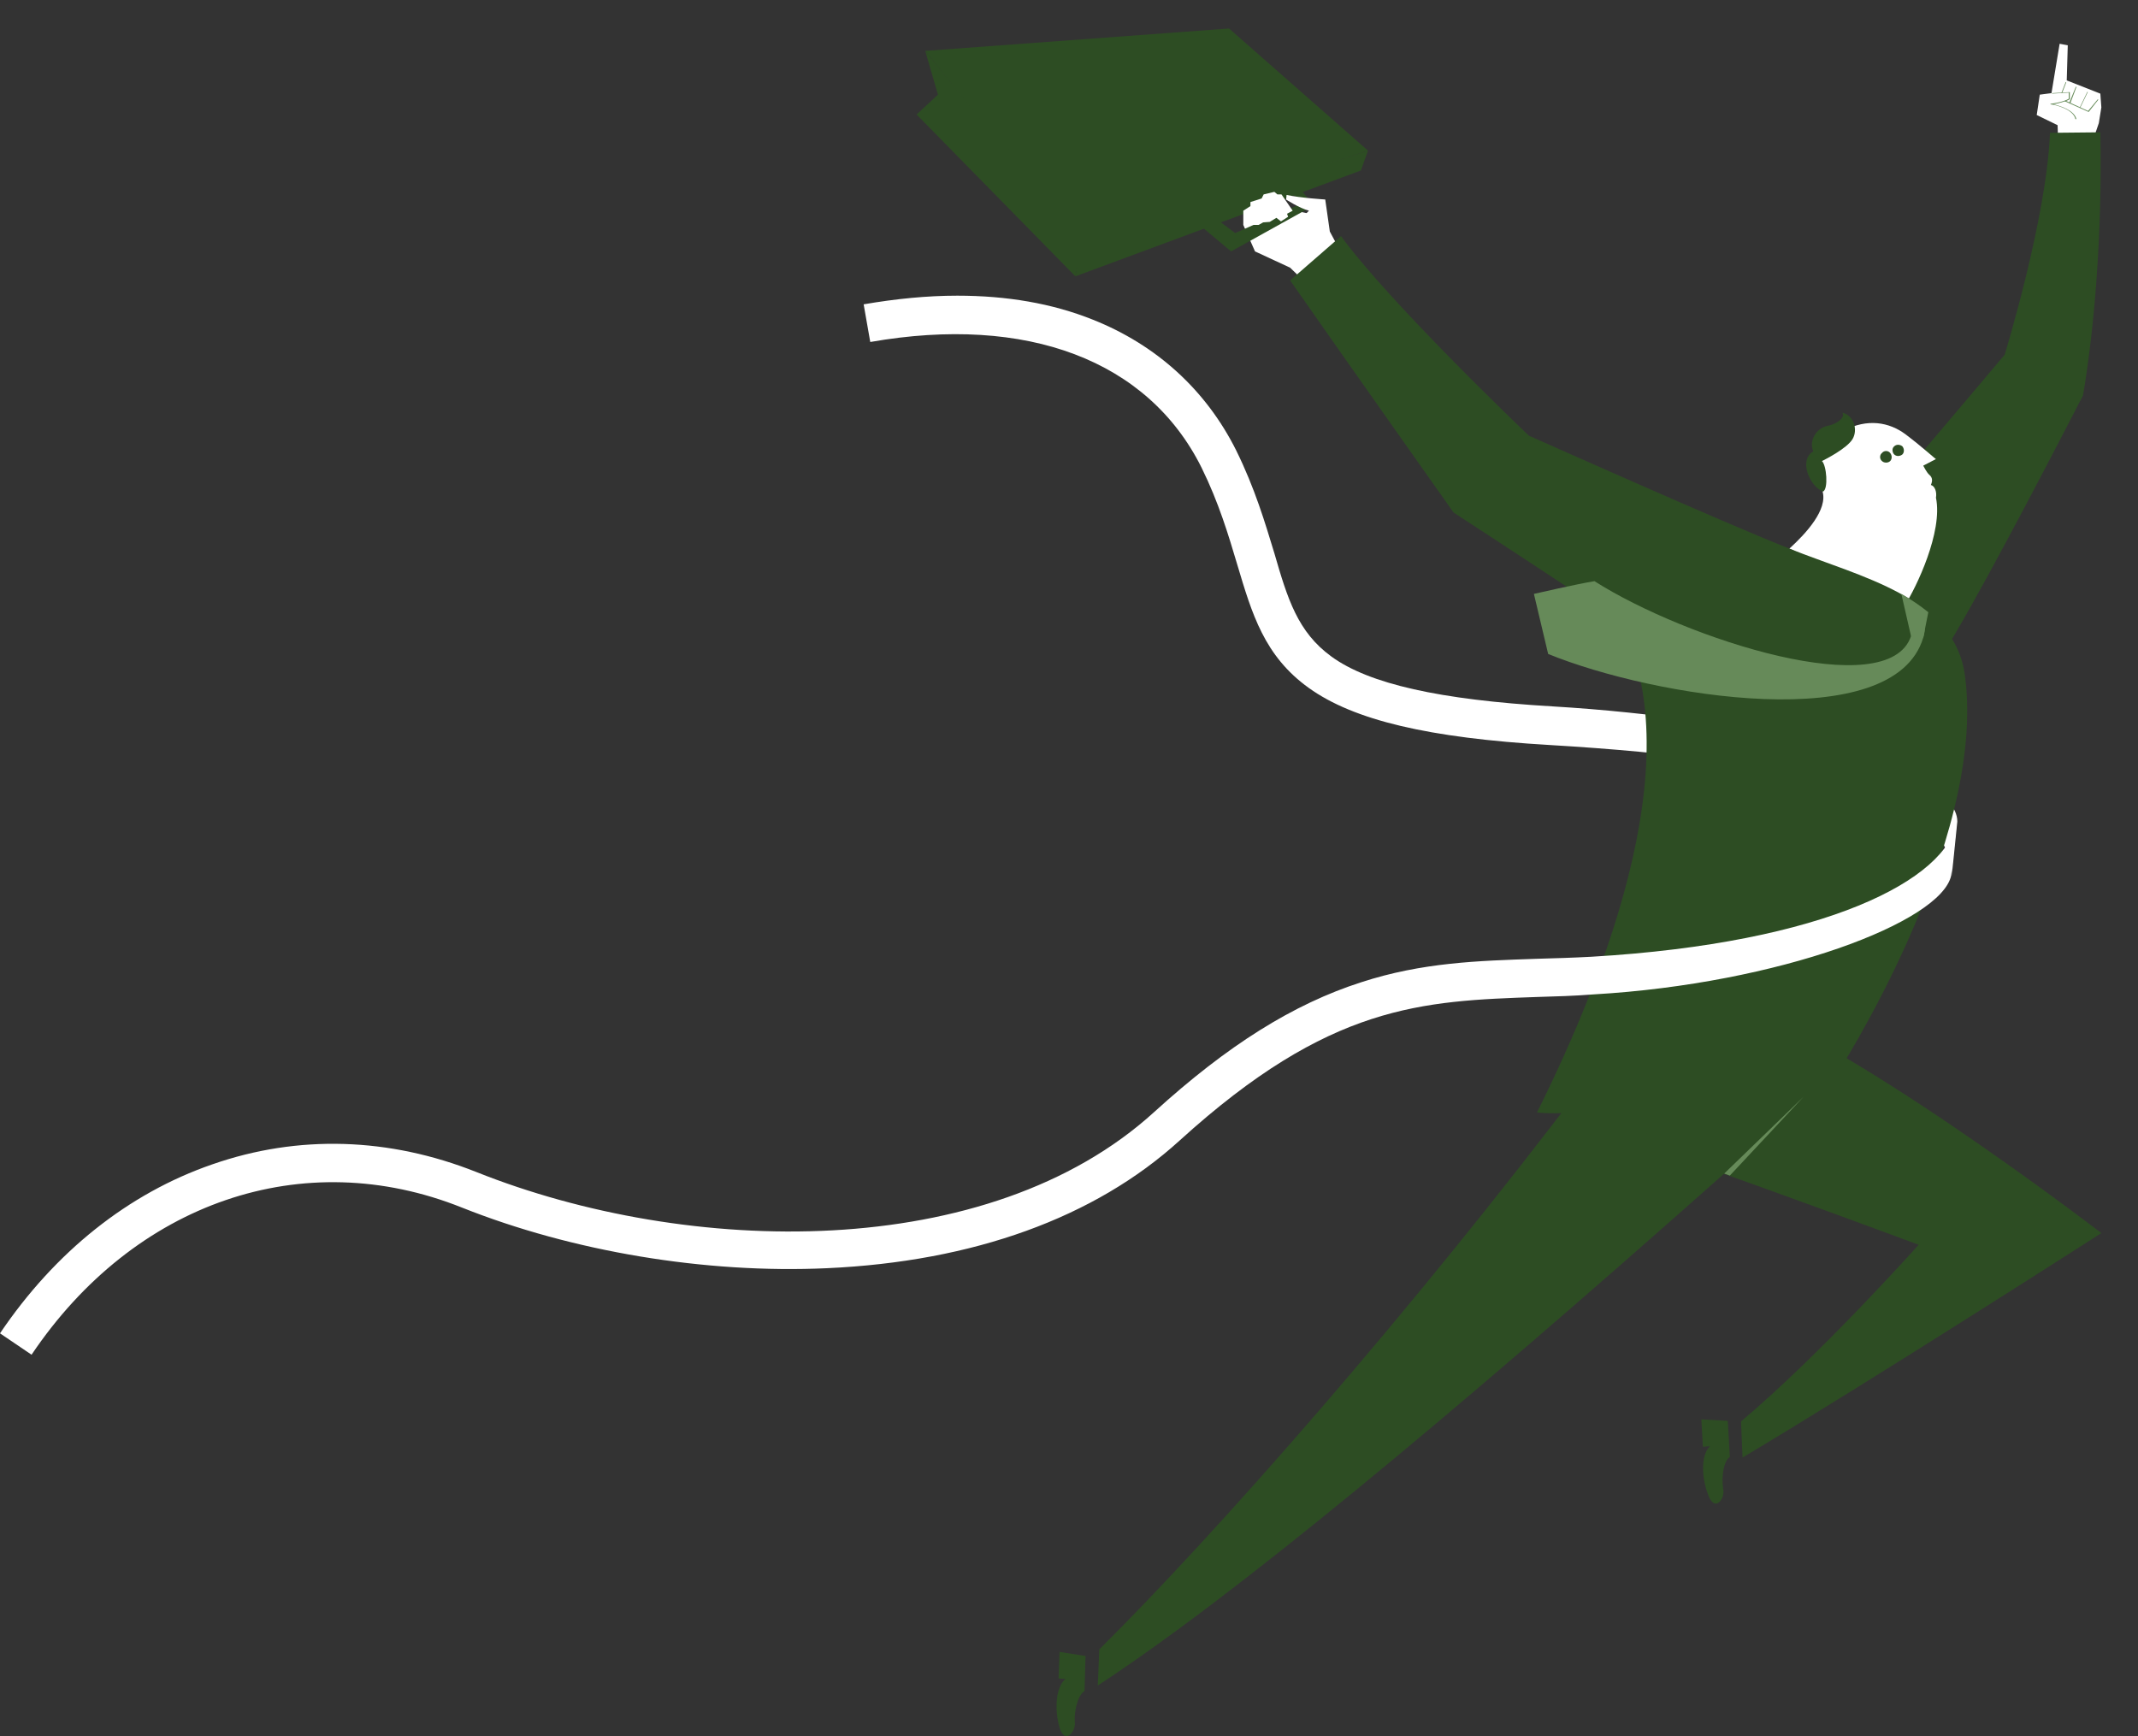 <?xml version="1.0" encoding="utf-8"?>
<!-- Generator: Adobe Illustrator 23.0.4, SVG Export Plug-In . SVG Version: 6.00 Build 0)  -->
<svg version="1.1" id="Layer_1" xmlns="http://www.w3.org/2000/svg" xmlns:xlink="http://www.w3.org/1999/xlink" x="0px" y="0px"
	 viewBox="0 0 420.1 341.2" style="enable-background:new 0 0 420.1 341.2;" xml:space="preserve">
<rect x="0" y="0" width="420.1" height="341.2" fill="#333333" stroke="none"/>
<style type="text/css">
	.st0{fill:#FFFFFF;}
	.st1{fill:#2D4D23;}
	.st2{fill:#668A59;}
</style>
<g>
	<g>
		<defs>
			<path id="SVGID_1_" d="M169.7,59.8l1.3,7.4c30.8-5.4,54.6,3.6,65.1,24.7c3.4,6.9,5.3,13.3,7,19c2.9,9.7,5.3,18,14.1,24.3
				c8.8,6.3,23.4,9.8,47.4,11.2c49.1,2.9,79.7,10.7,78.9,25.7c0,0,0.6-5.6,1.1-10.7c-0.1-10.8-39.4-20.2-79.6-22.6
				c-22.1-1.3-36-4.4-43.4-9.8c-6.6-4.8-8.6-11.3-11.2-20.3c-1.8-5.9-3.8-12.7-7.5-20.2c-5.9-11.8-15.6-20.7-28.2-25.7
				c-8-3.2-16.9-4.7-26.6-4.7C182.2,58.1,176.1,58.7,169.7,59.8"/>
		</defs>
		<use xlink:href="#SVGID_1_"  style="overflow:visible;fill:#FFFFFF;"/>
		<clipPath id="SVGID_2_">
			<use xlink:href="#SVGID_1_"  style="overflow:visible;"/>
		</clipPath>
	</g>
	<polyline class="st0" points="263.5,49.6 256.6,55.6 253.5,52.6 246.6,49.4 244.3,44.2 252.2,41 257.4,42 263.5,49.2 	"/>
	<polygon class="st1" points="211.3,54.3 267.4,33.5 268.8,29.6 212.7,48 	"/>
	<polygon class="st1" points="181.8,10 212.7,48 211.3,54.3 180.1,22.5 184.3,18.6 	"/>
	<polygon class="st1" points="241.5,5.6 181.8,10 212.7,48 268.8,29.6 	"/>
	<polygon class="st1" points="182.8,11.2 212.2,48 211.5,53.6 213.4,48.3 268,29.9 213.1,46.9 	"/>
	<polygon class="st1" points="235.1,43.7 238.3,42.5 242.7,45.8 255.5,40.1 253.5,37.3 255.1,36.6 258.1,40.4 241.9,49.4 	"/>
	<g>
		<path class="st0" d="M263.5,49.6l-2.2-4.1l-0.9-6.3c0,0-4.9-0.3-7.6-0.9c0,0.3-0.1,0.9-0.1,0.9s2.6,1.7,4.5,2.2
			c-2.4,2.3-2.6,5-1.1,7.7c1.4,2.4,2.9,4.2,2.9,4.2L263.5,49.6z"/>
	</g>
	<polygon class="st0" points="403.1,18.3 400.8,18.6 400.2,22.6 404.3,24.6 404.4,27.6 411.2,27.7 412.4,24.2 412.9,21.1 
		412.7,18.4 406.1,15.8 406.3,8.9 404.7,8.6 	"/>
	<g>
		<path class="st1" d="M359.7,109.8c4.8-5.2,34.2-40.1,34.2-40.1s8.3-27,8.9-43.6l9.9-0.1c0.4,20.1-1.2,38.7-3.4,51.7
			c-4.1,7.9-17.8,34.5-25.7,47.8C377.2,136.3,350.1,120.2,359.7,109.8"/>
		<path class="st0" d="M374.5,85.4c-3.3-2.5-7.6-3.2-12.2-0.8c-5.2,2.7-6.2,5.4-4.2,11.9c1.1,3.6-3.2,8.3-6.5,11.3
			c-7.2,6.7,20.5,14.5,22.7,11.1c2.2-3.4,7.5-14.4,6.1-21.1c0.2-1.1-0.2-2.3-1-2.5c0.3-0.7,0.4-1.4-0.3-2c-0.5-0.4-1.2-1.8-1.2-1.8
			l2.5-1.3C380.4,90.3,377.8,87.9,374.5,85.4"/>
		<path class="st1" d="M356.3,88.7c-0.9-2,0.5-4.5,2.7-5c2.2-0.4,3.6-1.8,3-2.6c2.3,0.5,3.1,3.4,2,5.2c-1.1,1.8-5.2,3.9-6,4.3
			c0.9,0.8,1.3,5.5,0.2,6C355.5,95.5,353.4,90.3,356.3,88.7"/>
		<path class="st1" d="M373.8,87.7c0.4,0.5,0.4,1.2,0,1.6c-0.5,0.4-1.2,0.4-1.6,0c-0.4-0.4-0.5-1.2,0-1.6
			C372.6,87.3,373.3,87.3,373.8,87.7"/>
		<path class="st1" d="M371.4,89c0.4,0.5,0.4,1.2,0,1.6c-0.4,0.4-1.2,0.4-1.6,0c-0.5-0.4-0.5-1.2,0-1.6
			C370.2,88.5,371,88.5,371.4,89"/>
		<path class="st1" d="M213.1,332.3c-1.2,0.6-2.1,3.8-1.9,6.1c0.2,2-2,4.4-3,1.1c-1.2-4.2-0.5-8.4,1.2-9.6c-0.7,0-1.4-0.1-1.4-0.1
			l0.2-5.2l5.1,0.8L213.1,332.3z"/>
		<path class="st1" d="M338.8,230.6c-55.2,49-96.8,83.4-123.1,100.6c0.1-1.8,0,0,0.3-7.1c22.5-22.3,60.8-65.6,95.9-112.1
			C325.6,193.9,355.7,215.6,338.8,230.6"/>
		<path class="st1" d="M339.9,286.3c-1.2,0.7-1.7,3.9-1.3,6.3c0.4,1.9-1.6,4.6-2.9,1.3c-1.6-4.1-1.3-8.3,0.3-9.7
			c-0.7,0-1.4,0.1-1.4,0.1l-0.3-5.4l5.2,0.3L339.9,286.3z"/>
		<path class="st1" d="M338.4,196.4c21.8,5.4,74.5,45.9,74.5,45.9s-45.8,29.4-70.5,44.1c-0.1-1.8,0,0-0.3-7.1
			c15.7-13.2,34.9-34.7,34.9-34.7s-26.3-9.8-44.7-16.2C310.9,220.8,316.4,190.9,338.4,196.4"/>
	</g>
	<polygon class="st2" points="338.8,230.6 354.4,215.5 339.9,231 	"/>
	<g>
		<path class="st1" d="M386.1,132.8c4.4,32.9-25.5,78.8-25.5,78.8c-19.3,2-47.1,8.2-58.6,7c19-38.1,30.5-79.3,12.7-101.9
			c-11.6-14.8,29.7-11.7,36.9-8.9C365.5,113.4,384.1,117.3,386.1,132.8"/>
		<path class="st1" d="M351.6,107.8c-12.5-4.9-51.2-22.2-51.2-22.2s-27.3-26-36.9-39.2l-10,8.7c11.1,15.9,32.1,45.6,32.1,45.6
			s46.9,30.5,53.9,36.2C349.2,144.9,365.4,113.3,351.6,107.8"/>
		<path class="st2" d="M375.5,125c1.3-3.9,3.5-3.3,2.4,0.3c-5.8,19.4-52.9,11.7-73.7,3.2c-1.1-4.7-2.8-11.8-2.8-11.8s8.7-2,11.9-2.5
			C331.4,125.7,371,138.3,375.5,125"/>
		<path class="st2" d="M375.5,125l2.4,0.3l1-5c-1.6-1.3-3.4-2.5-5.3-3.6L375.5,125z"/>
	</g>
	<polygon class="st0" points="244.3,44.2 244.3,41.4 245.7,40.5 245.7,39.7 247.9,39 248.3,38.2 250.4,37.7 251,38.2 251.8,38.2 
		254,41.4 252.9,42 253.1,42.6 251.7,43.5 250.8,42.8 249.5,43.6 248.2,43.7 247.3,44.2 	"/>
	<polygon class="st0" points="404.7,19.3 410.3,21.9 412.3,19.5 405.9,16.2 	"/>
	<polygon class="st2" points="404.6,19.4 410.4,22 412.3,19.6 412.2,19.5 410.3,21.8 404.8,19.3 406,16.2 405.9,16.1 	"/>
	
		<rect x="407.8" y="19.6" transform="matrix(0.436 -0.9 0.9 0.436 213.224 379.575)" class="st2" width="3.4" height="0.1"/>
	<polygon class="st2" points="406.8,20.3 406.6,20.2 407.9,17 408,17.1 	"/>
	<g>
		<path class="st0" d="M407.8,23.4c-0.4-1.9-3.8-2.8-5-2.9c0.4,0,2.6-0.3,3.7-1v-1.3l-3.4,0.2l-1.3,3L407.8,23.4z"/>
		<path class="st2" d="M407.8,23.4c-0.4-1.9-3.8-2.8-4.9-2.9l0-0.1c0,0,2.5-0.3,3.6-1v-1.2l-3.3,0.2l0-0.1l3.5-0.2v1.4l0,0
			c-0.8,0.5-2.4,0.8-3.2,1c1.4,0.3,4.1,1.2,4.5,2.9L407.8,23.4z"/>
	</g>
	<g>
		<defs>
			<path id="SVGID_3_" d="M312.7,188c-3.7,0.2-7.2,0.3-10.7,0.4c-11.6,0.4-22.5,0.7-34.5,4.6c-13.4,4.3-26.3,12.4-40.7,25.5
				c-32.6,29.7-91.6,28.4-133.2,11.8c-17.1-6.8-35-7.4-51.9-1.5C25.2,234.5,10.8,246,0,262l6.2,4.2c20.2-30,53.4-41.4,84.6-28.9
				c21.6,8.6,47.7,13,71.7,11.9c28.7-1.3,52.6-9.9,69.3-25.1c29.5-26.8,47.5-27.4,70.4-28.2c3.5-0.1,7.1-0.2,10.9-0.5
				c36.4-2.1,68.4-14.2,70.3-23.4l1.1-10.6C382.6,172.8,358.8,185.3,312.7,188"/>
		</defs>
		<use xlink:href="#SVGID_3_"  style="overflow:visible;fill:#FFFFFF;"/>
		<clipPath id="SVGID_4_">
			<use xlink:href="#SVGID_3_"  style="overflow:visible;"/>
		</clipPath>
	</g>
</g>
</svg>
